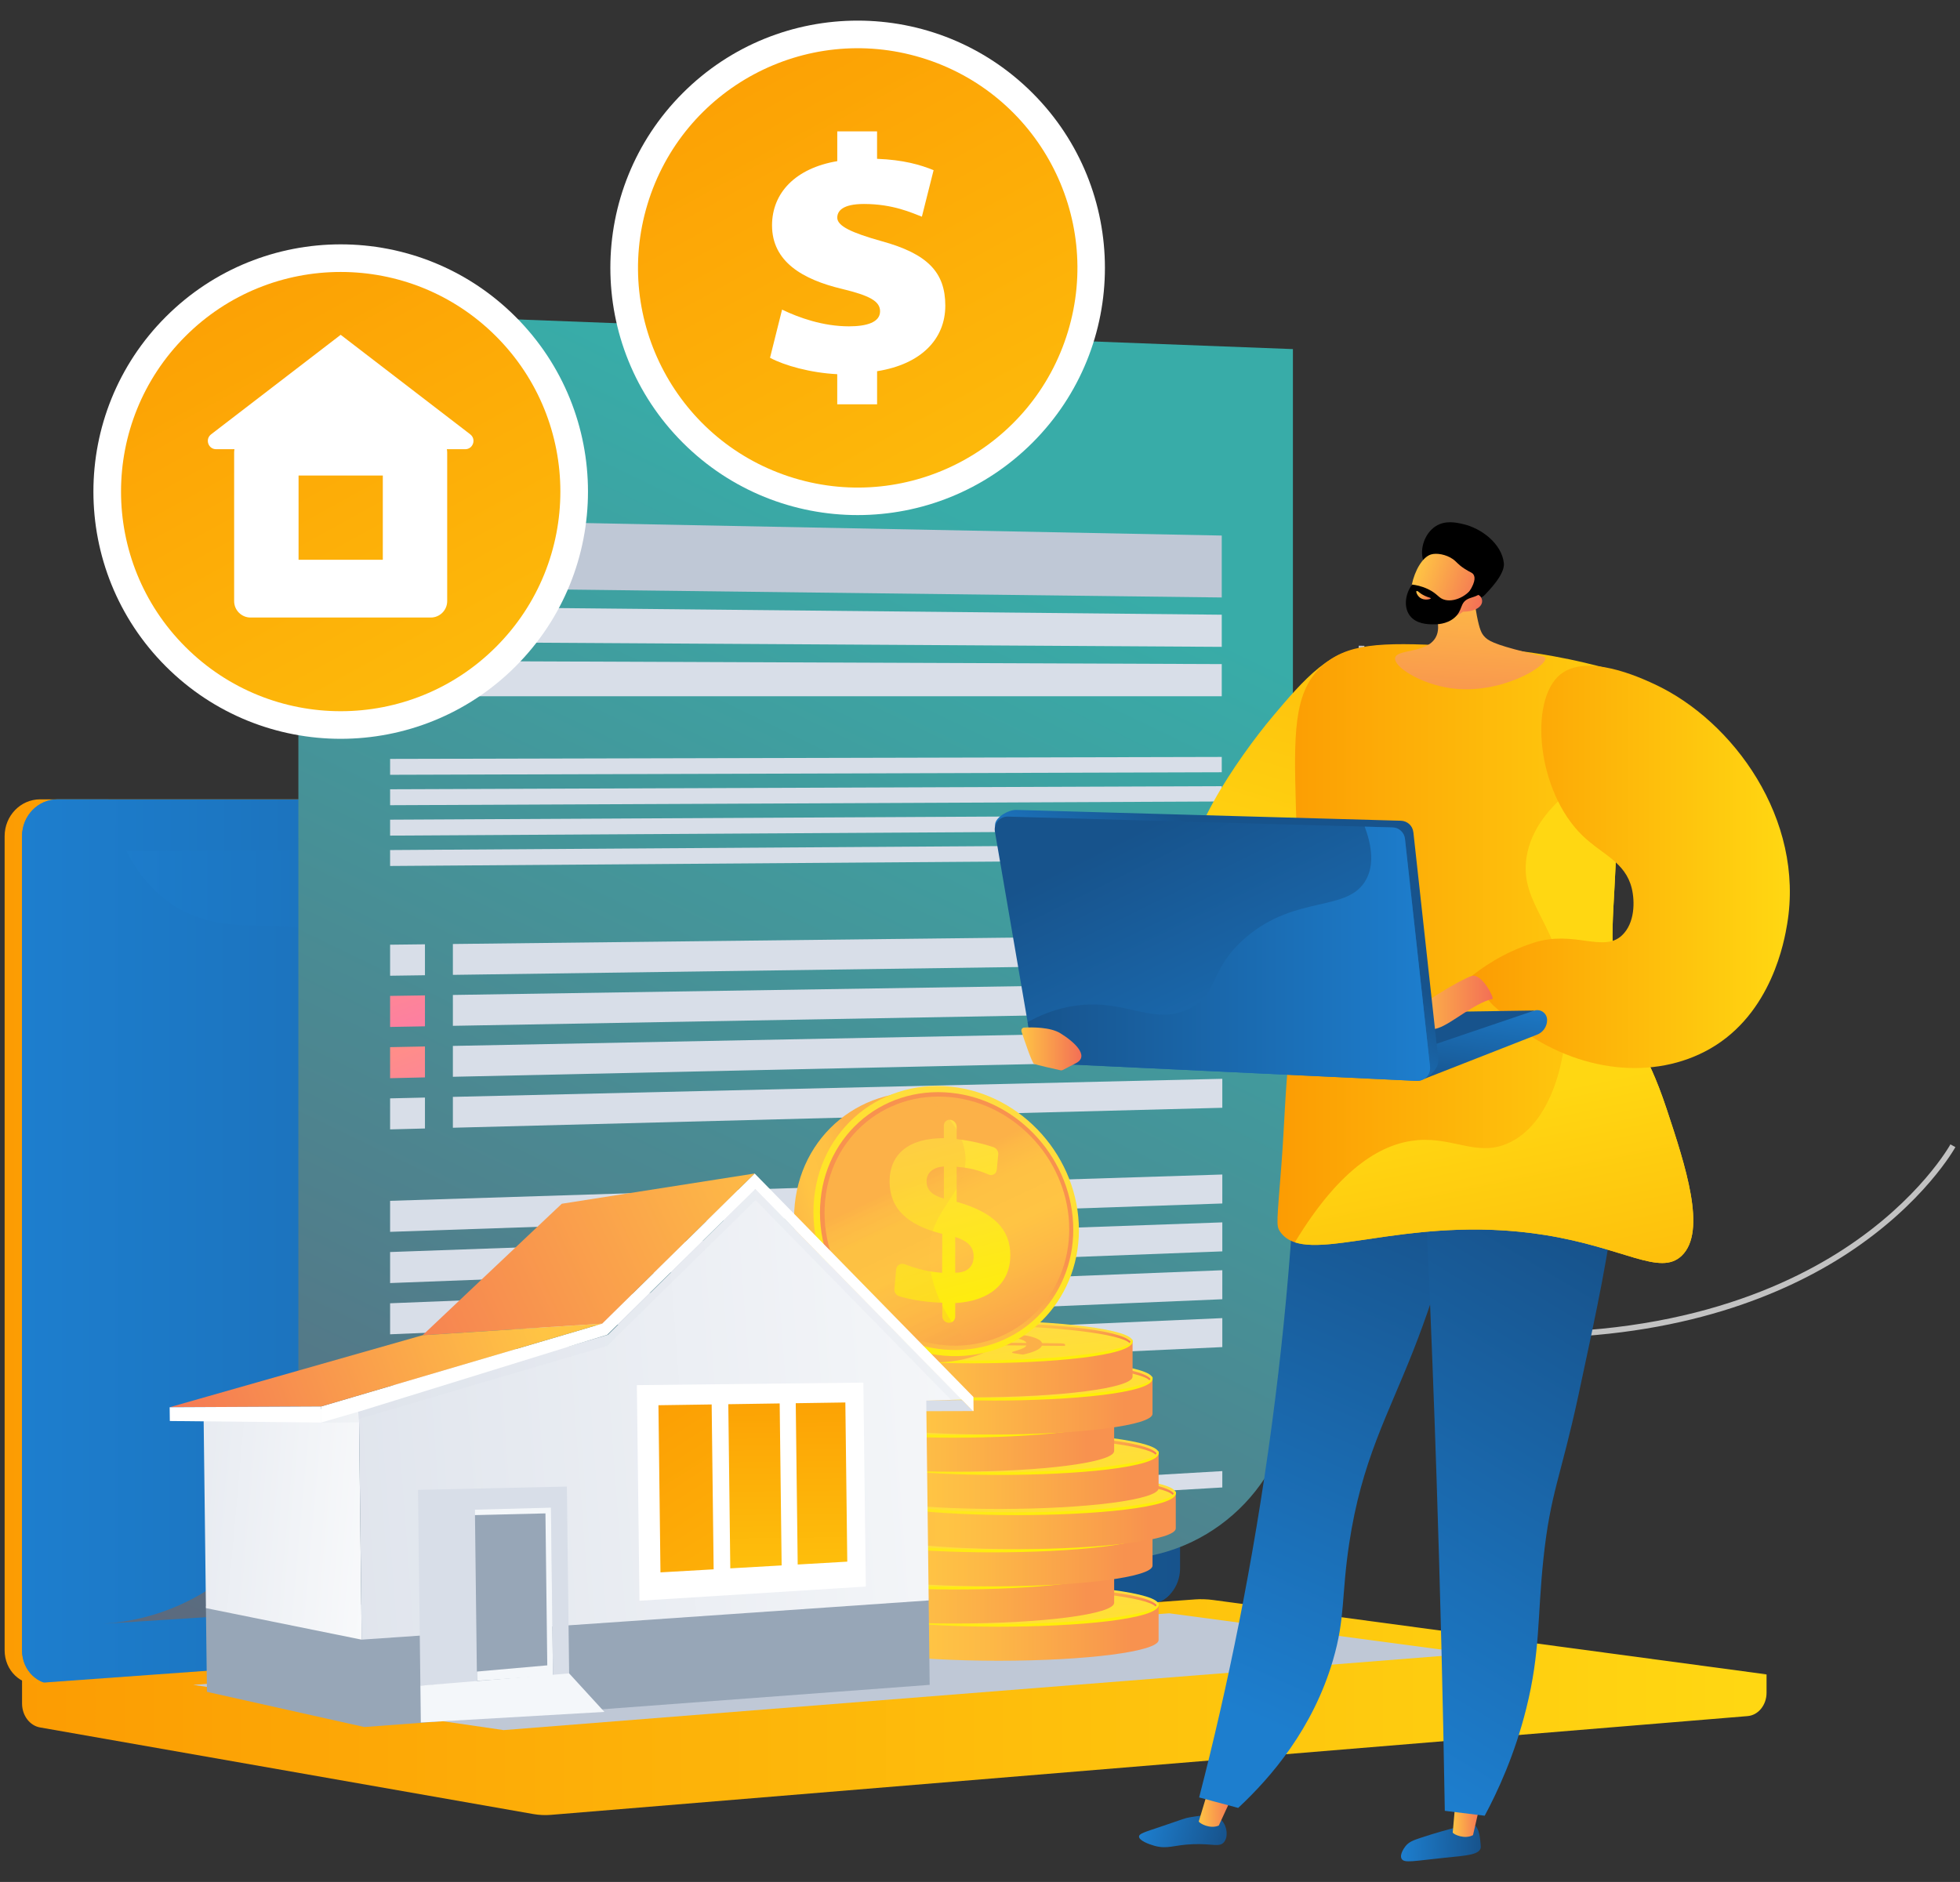 <?xml version="1.0" encoding="UTF-8"?>
<svg xmlns="http://www.w3.org/2000/svg" xmlns:xlink="http://www.w3.org/1999/xlink" viewBox="0 0 631 606">
  <rect x="0" y="0" width="631" height="606" fill="#333333" stroke="none"/>
  <defs>
    <style>
      .cls-1 {
        fill: url(#linear-gradient-61);
      }

      .cls-2 {
        fill: url(#linear-gradient-15);
      }

      .cls-3 {
        fill: url(#linear-gradient-13);
      }

      .cls-4 {
        fill: #bfc8d6;
      }

      .cls-5 {
        fill: url(#linear-gradient-28);
      }

      .cls-6 {
        fill: url(#linear-gradient-65);
      }

      .cls-7 {
        fill: url(#linear-gradient-69);
      }

      .cls-8 {
        fill: url(#linear-gradient-53);
      }

      .cls-9 {
        fill: url(#linear-gradient-42);
      }

      .cls-10 {
        fill: url(#linear-gradient-46);
      }

      .cls-11 {
        fill: url(#linear-gradient-70);
      }

      .cls-12 {
        fill: #fcb048;
      }

      .cls-13 {
        fill: url(#linear-gradient-60);
      }

      .cls-14 {
        fill: url(#linear-gradient-2);
      }

      .cls-15 {
        fill: url(#linear-gradient-64);
      }

      .cls-16 {
        fill: url(#linear-gradient-56);
      }

      .cls-17 {
        fill: url(#linear-gradient-43);
      }

      .cls-18 {
        fill: url(#linear-gradient-25);
      }

      .cls-19 {
        fill: url(#linear-gradient-10);
      }

      .cls-20 {
        fill: url(#linear-gradient-12);
      }

      .cls-21 {
        fill: url(#linear-gradient-40);
      }

      .cls-22 {
        fill: url(#linear-gradient-27);
      }

      .cls-23 {
        fill: url(#linear-gradient-68);
      }

      .cls-24 {
        fill: url(#linear-gradient-37);
      }

      .cls-25 {
        fill: url(#linear-gradient-75);
      }

      .cls-26 {
        fill: url(#linear-gradient-55);
      }

      .cls-27 {
        fill: #fff;
      }

      .cls-28 {
        mix-blend-mode: soft-light;
        opacity: .7;
      }

      .cls-29 {
        fill: url(#linear-gradient-39);
      }

      .cls-30 {
        fill: url(#linear-gradient-52);
      }

      .cls-31 {
        fill: url(#linear-gradient-58);
      }

      .cls-32 {
        fill: url(#linear-gradient-47);
      }

      .cls-33 {
        fill: url(#linear-gradient-26);
      }

      .cls-34 {
        fill: url(#linear-gradient-74);
      }

      .cls-35 {
        fill: url(#linear-gradient-72);
      }

      .cls-36, .cls-37, .cls-38, .cls-39, .cls-40 {
        fill: none;
      }

      .cls-41 {
        fill: url(#linear-gradient-4);
      }

      .cls-42 {
        fill: url(#linear-gradient-35);
      }

      .cls-43 {
        fill: url(#linear-gradient-30);
      }

      .cls-44 {
        fill: url(#linear-gradient-76);
      }

      .cls-37 {
        stroke: #fff;
      }

      .cls-37, .cls-38, .cls-39, .cls-40 {
        stroke-miterlimit: 10;
        stroke-width: .75px;
      }

      .cls-45 {
        fill: url(#linear-gradient-73);
      }

      .cls-46 {
        fill: url(#linear-gradient-71);
      }

      .cls-47 {
        fill: url(#linear-gradient-44);
      }

      .cls-48 {
        fill: url(#linear-gradient-3);
      }

      .cls-38 {
        stroke: #fbfbfb;
      }

      .cls-49 {
        fill: url(#linear-gradient-34);
      }

      .cls-50 {
        fill: url(#linear-gradient-5);
      }

      .cls-51 {
        fill: url(#linear-gradient-38);
      }

      .cls-52 {
        fill: url(#linear-gradient-22);
      }

      .cls-53 {
        fill: url(#linear-gradient-24);
      }

      .cls-54 {
        fill: url(#linear-gradient-54);
      }

      .cls-55 {
        isolation: isolate;
      }

      .cls-56 {
        fill: url(#linear-gradient-33);
      }

      .cls-57 {
        fill: url(#linear-gradient-51);
      }

      .cls-58 {
        fill: url(#linear-gradient-8);
      }

      .cls-59 {
        fill: url(#linear-gradient-66);
      }

      .cls-60 {
        fill: url(#linear-gradient-57);
      }

      .cls-39 {
        stroke: #f7f7f7;
      }

      .cls-61 {
        fill: url(#linear-gradient-14);
      }

      .cls-62 {
        fill: url(#linear-gradient-62);
      }

      .cls-63 {
        opacity: .2;
      }

      .cls-64 {
        fill: url(#linear-gradient-29);
      }

      .cls-65 {
        fill: url(#linear-gradient-20);
      }

      .cls-66 {
        fill: url(#linear-gradient-67);
      }

      .cls-67 {
        fill: url(#linear-gradient-17);
      }

      .cls-68 {
        fill: url(#linear-gradient-50);
      }

      .cls-69 {
        fill: url(#linear-gradient-7);
      }

      .cls-70 {
        fill: #d8dee8;
      }

      .cls-71 {
        fill: url(#linear-gradient-9);
      }

      .cls-72 {
        fill: url(#linear-gradient-59);
      }

      .cls-73 {
        fill: url(#linear-gradient-11);
      }

      .cls-74 {
        fill: url(#linear-gradient-49);
        mix-blend-mode: multiply;
        opacity: .3;
      }

      .cls-75 {
        fill: url(#linear-gradient-19);
      }

      .cls-76 {
        fill: url(#linear-gradient-6);
      }

      .cls-77 {
        fill: url(#linear-gradient-36);
      }

      .cls-78 {
        fill: url(#linear-gradient-21);
      }

      .cls-79 {
        fill: url(#linear-gradient-45);
      }

      .cls-80 {
        opacity: .1;
      }

      .cls-40 {
        stroke: #f2f2f2;
      }

      .cls-81 {
        fill: url(#linear-gradient-48);
      }

      .cls-82 {
        fill: url(#linear-gradient-32);
      }

      .cls-83 {
        fill: url(#linear-gradient-41);
      }

      .cls-84 {
        fill: url(#linear-gradient-16);
      }

      .cls-85 {
        fill: url(#linear-gradient);
      }

      .cls-86 {
        fill: url(#linear-gradient-23);
      }

      .cls-87 {
        fill: url(#linear-gradient-31);
      }

      .cls-88 {
        fill: #97a6b7;
      }

      .cls-89 {
        clip-path: url(#clippath);
      }

      .cls-90 {
        fill: url(#linear-gradient-63);
      }

      .cls-91 {
        fill: url(#linear-gradient-18);
      }

      .cls-92 {
        fill: #f4f7fa;
      }
    </style>
    <clipPath id="clippath">
      <rect class="cls-36" x="-1437.5" y="-389.34" width="1923.25" height="200"/>
    </clipPath>
    <linearGradient id="linear-gradient" x1="7.1" y1="559.42" x2="568.72" y2="559.42" gradientUnits="userSpaceOnUse">
      <stop offset="0" stop-color="#fc9c03"/>
      <stop offset=".99" stop-color="#ffd712"/>
    </linearGradient>
    <linearGradient id="linear-gradient-2" x1="1.49" y1="399.9" x2="374.29" y2="399.9" xlink:href="#linear-gradient"/>
    <linearGradient id="linear-gradient-3" x1="7.1" y1="399.9" x2="379.91" y2="399.9" gradientUnits="userSpaceOnUse">
      <stop offset="0" stop-color="#1d7ece"/>
      <stop offset="1" stop-color="#17538c"/>
    </linearGradient>
    <linearGradient id="linear-gradient-4" x1="22.41" y1="397.45" x2="367.3" y2="397.45" xlink:href="#linear-gradient-3"/>
    <linearGradient id="linear-gradient-5" y1="399.9" x2="376.72" y2="399.9" xlink:href="#linear-gradient-3"/>
    <linearGradient id="linear-gradient-6" y1="543.25" y2="543.25" xlink:href="#linear-gradient"/>
    <linearGradient id="linear-gradient-7" x1="311.42" y1="164.94" x2="101.67" y2="598.7" gradientUnits="userSpaceOnUse">
      <stop offset="0" stop-color="#38aca8"/>
      <stop offset="1" stop-color="#5f637a"/>
    </linearGradient>
    <linearGradient id="linear-gradient-8" x1="122.59" y1="302.27" x2="142.65" y2="356.63" gradientUnits="userSpaceOnUse">
      <stop offset="0" stop-color="#ff9085"/>
      <stop offset="1" stop-color="#fb6fbb"/>
    </linearGradient>
    <linearGradient id="linear-gradient-9" x1="127.99" y1="333.37" x2="147.99" y2="387.56" xlink:href="#linear-gradient-8"/>
    <linearGradient id="linear-gradient-10" x1="58.71" y1="65.88" x2="236.98" y2="389.08" gradientTransform="translate(144.05 -31.19) rotate(45)" xlink:href="#linear-gradient"/>
    <linearGradient id="linear-gradient-11" x1="225.14" y1="-6.16" x2="403.42" y2="317.04" gradientTransform="translate(278.65 -203.01) rotate(73.15)" xlink:href="#linear-gradient"/>
    <linearGradient id="linear-gradient-12" x1="261.24" y1="525.72" x2="379.68" y2="525.72" gradientUnits="userSpaceOnUse">
      <stop offset="0" stop-color="#fcb148"/>
      <stop offset=".05" stop-color="#fdb946"/>
      <stop offset=".14" stop-color="#fec144"/>
      <stop offset=".32" stop-color="#ffc444"/>
      <stop offset=".48" stop-color="#fdb946"/>
      <stop offset=".78" stop-color="#f99c4c"/>
      <stop offset=".87" stop-color="#f8924f"/>
      <stop offset="1" stop-color="#f8924f"/>
    </linearGradient>
    <linearGradient id="linear-gradient-13" x1="321" y1="512.38" x2="327.25" y2="564.65" gradientUnits="userSpaceOnUse">
      <stop offset="0" stop-color="#ffdb44"/>
      <stop offset="1" stop-color="#feef06"/>
    </linearGradient>
    <linearGradient id="linear-gradient-14" x1="320.73" y1="510.05" x2="322.65" y2="526.1" xlink:href="#linear-gradient-13"/>
    <linearGradient id="linear-gradient-15" x1="-3313.27" y1="-685.26" x2="-3311.36" y2="-669.26" gradientTransform="translate(-2990.74 -160.84) rotate(-180)" gradientUnits="userSpaceOnUse">
      <stop offset="0" stop-color="#f36f56"/>
      <stop offset=".31" stop-color="#f99c4c"/>
      <stop offset=".55" stop-color="#fdb946"/>
      <stop offset=".68" stop-color="#ffc444"/>
      <stop offset=".8" stop-color="#fec144"/>
      <stop offset=".87" stop-color="#fdb946"/>
      <stop offset=".92" stop-color="#fbac49"/>
      <stop offset=".96" stop-color="#f8994d"/>
      <stop offset="1" stop-color="#f58152"/>
      <stop offset="1" stop-color="#f57e53"/>
    </linearGradient>
    <linearGradient id="linear-gradient-16" x1="246.93" y1="513.73" x2="365.37" y2="513.73" xlink:href="#linear-gradient-12"/>
    <linearGradient id="linear-gradient-17" x1="306.69" y1="500.39" x2="312.94" y2="552.66" xlink:href="#linear-gradient-13"/>
    <linearGradient id="linear-gradient-18" x1="306.42" y1="498.06" x2="308.34" y2="514.11" xlink:href="#linear-gradient-13"/>
    <linearGradient id="linear-gradient-19" x1="-3298.96" y1="-673.27" x2="-3297.05" y2="-657.27" xlink:href="#linear-gradient-15"/>
    <linearGradient id="linear-gradient-20" x1="259.28" y1="501.77" x2="377.72" y2="501.77" xlink:href="#linear-gradient-12"/>
    <linearGradient id="linear-gradient-21" x1="319.04" y1="488.43" x2="325.28" y2="540.7" xlink:href="#linear-gradient-13"/>
    <linearGradient id="linear-gradient-22" x1="318.77" y1="486.1" x2="320.69" y2="502.15" xlink:href="#linear-gradient-13"/>
    <linearGradient id="linear-gradient-23" x1="-3311.31" y1="-661.31" x2="-3309.4" y2="-645.31" xlink:href="#linear-gradient-15"/>
    <linearGradient id="linear-gradient-24" x1="266.77" y1="489.78" x2="385.21" y2="489.78" xlink:href="#linear-gradient-12"/>
    <linearGradient id="linear-gradient-25" x1="326.53" y1="476.44" x2="332.78" y2="528.71" xlink:href="#linear-gradient-13"/>
    <linearGradient id="linear-gradient-26" x1="326.26" y1="474.11" x2="328.18" y2="490.16" xlink:href="#linear-gradient-13"/>
    <linearGradient id="linear-gradient-27" x1="-3318.8" y1="-649.32" x2="-3316.89" y2="-633.32" xlink:href="#linear-gradient-15"/>
    <linearGradient id="linear-gradient-28" y1="476.84" y2="476.84" xlink:href="#linear-gradient-12"/>
    <linearGradient id="linear-gradient-29" x1="321" y1="463.5" x2="327.25" y2="515.77" xlink:href="#linear-gradient-13"/>
    <linearGradient id="linear-gradient-30" x1="320.73" y1="461.17" x2="322.65" y2="477.22" xlink:href="#linear-gradient-13"/>
    <linearGradient id="linear-gradient-31" x1="-3313.27" y1="-636.38" x2="-3311.36" y2="-620.38" xlink:href="#linear-gradient-15"/>
    <linearGradient id="linear-gradient-32" x1="246.93" y1="464.85" x2="365.37" y2="464.85" xlink:href="#linear-gradient-12"/>
    <linearGradient id="linear-gradient-33" x1="306.69" y1="451.51" x2="312.94" y2="503.78" xlink:href="#linear-gradient-13"/>
    <linearGradient id="linear-gradient-34" x1="306.42" y1="449.17" x2="308.34" y2="465.23" xlink:href="#linear-gradient-13"/>
    <linearGradient id="linear-gradient-35" x1="-3298.96" y1="-624.39" x2="-3297.05" y2="-608.39" xlink:href="#linear-gradient-15"/>
    <linearGradient id="linear-gradient-36" x1="259.28" y1="452.89" x2="377.72" y2="452.89" xlink:href="#linear-gradient-12"/>
    <linearGradient id="linear-gradient-37" x1="319.04" y1="439.55" x2="325.28" y2="491.82" xlink:href="#linear-gradient-13"/>
    <linearGradient id="linear-gradient-38" x1="318.77" y1="437.22" x2="320.69" y2="453.27" xlink:href="#linear-gradient-13"/>
    <linearGradient id="linear-gradient-39" x1="-3311.31" y1="-612.43" x2="-3309.4" y2="-596.43" xlink:href="#linear-gradient-15"/>
    <linearGradient id="linear-gradient-40" x1="252.85" y1="440.9" x2="371.29" y2="440.9" xlink:href="#linear-gradient-12"/>
    <linearGradient id="linear-gradient-41" x1="312.62" y1="427.56" x2="318.86" y2="479.83" xlink:href="#linear-gradient-13"/>
    <linearGradient id="linear-gradient-42" x1="312.35" y1="425.22" x2="314.26" y2="441.28" xlink:href="#linear-gradient-13"/>
    <linearGradient id="linear-gradient-43" x1="-3304.89" y1="-600.44" x2="-3302.97" y2="-584.44" xlink:href="#linear-gradient-15"/>
    <linearGradient id="linear-gradient-44" x1="283.72" y1="399.86" x2="233.88" y2="415.86" xlink:href="#linear-gradient-12"/>
    <linearGradient id="linear-gradient-45" x1="324.04" y1="350.26" x2="279.55" y2="448.41" xlink:href="#linear-gradient-13"/>
    <linearGradient id="linear-gradient-46" x1="315.85" y1="453.9" x2="307.27" y2="407" xlink:href="#linear-gradient-12"/>
    <linearGradient id="linear-gradient-47" x1="297.65" y1="377.99" x2="333.03" y2="453.09" xlink:href="#linear-gradient-12"/>
    <linearGradient id="linear-gradient-48" x1="296.24" y1="361.83" x2="314.03" y2="428.5" xlink:href="#linear-gradient-13"/>
    <linearGradient id="linear-gradient-49" x1="287.24" y1="382.85" x2="322.55" y2="457.8" xlink:href="#linear-gradient-12"/>
    <linearGradient id="linear-gradient-50" x1="478.03" y1="73.73" x2="409.95" y2="300.55" xlink:href="#linear-gradient"/>
    <linearGradient id="linear-gradient-51" x1="-620.05" y1="575.93" x2="-594.47" y2="575.93" gradientTransform="translate(1087.63 35.24) rotate(1.66)" xlink:href="#linear-gradient-3"/>
    <linearGradient id="linear-gradient-52" x1="-927.35" y1="584.95" x2="-918.18" y2="584.95" gradientTransform="translate(1395.05)" gradientUnits="userSpaceOnUse">
      <stop offset="0" stop-color="#ffc444"/>
      <stop offset="1" stop-color="#f36f56"/>
    </linearGradient>
    <linearGradient id="linear-gradient-53" x1="-44.36" y1="379.33" x2="-17.18" y2="379.33" gradientTransform="translate(511.48 231.99) rotate(15.37)" xlink:href="#linear-gradient-3"/>
    <linearGradient id="linear-gradient-54" x1="-1009.12" y1="581.92" x2="-997.79" y2="581.92" xlink:href="#linear-gradient-52"/>
    <linearGradient id="linear-gradient-55" x1="-1680.85" y1="541.74" x2="-1753.34" y2="378.33" gradientTransform="translate(-1303.77) rotate(-180) scale(1 -1)" xlink:href="#linear-gradient-3"/>
    <linearGradient id="linear-gradient-56" x1="-2120.2" y1="486.79" x2="-2192.69" y2="323.38" gradientTransform="translate(-1631.98 -193.38) rotate(-172.96) scale(1 -1)" xlink:href="#linear-gradient-3"/>
    <linearGradient id="linear-gradient-57" x1="411.26" y1="307.06" x2="545.13" y2="307.06" xlink:href="#linear-gradient"/>
    <linearGradient id="linear-gradient-58" x1="-1811.48" y1="508.15" x2="-1779.06" y2="354.16" gradientTransform="translate(-1303.77) rotate(-180) scale(1 -1)" xlink:href="#linear-gradient"/>
    <linearGradient id="linear-gradient-59" x1="472.76" y1="279.15" x2="576.22" y2="279.15" xlink:href="#linear-gradient"/>
    <linearGradient id="linear-gradient-60" x1="-1723.71" y1="374.34" x2="-1737.53" y2="335.17" gradientTransform="translate(-1303.77) rotate(-180) scale(1 -1)" xlink:href="#linear-gradient-3"/>
    <linearGradient id="linear-gradient-61" x1="-1784.09" y1="317.6" x2="-1779.02" y2="352.61" gradientTransform="translate(-1303.77) rotate(-180) scale(1 -1)" xlink:href="#linear-gradient-3"/>
    <linearGradient id="linear-gradient-62" x1="-943.13" y1="323.09" x2="-914.49" y2="323.09" xlink:href="#linear-gradient-52"/>
    <linearGradient id="linear-gradient-63" x1="-1683.67" y1="320.66" x2="-1710.62" y2="282.39" gradientTransform="translate(-1303.77) rotate(-180) scale(1 -1)" xlink:href="#linear-gradient-3"/>
    <linearGradient id="linear-gradient-64" x1="-1735.36" y1="384" x2="-1676.38" y2="264.2" gradientTransform="translate(-1303.77) rotate(-180) scale(1 -1)" xlink:href="#linear-gradient-3"/>
    <linearGradient id="linear-gradient-65" x1="-1764.17" y1="307.11" x2="-1634.61" y2="307.11" gradientTransform="translate(-1303.77) rotate(-180) scale(1 -1)" xlink:href="#linear-gradient-3"/>
    <linearGradient id="linear-gradient-66" x1="-1066.23" y1="337.74" x2="-1046.9" y2="337.74" xlink:href="#linear-gradient-52"/>
    <linearGradient id="linear-gradient-67" x1="-919.92" y1="181.54" x2="-924.58" y2="260.9" xlink:href="#linear-gradient-52"/>
    <linearGradient id="linear-gradient-68" x1="1318.66" y1="909.49" x2="1342.09" y2="909.49" gradientTransform="translate(-492.28 -1105.18) rotate(19.15)" xlink:href="#linear-gradient-52"/>
    <linearGradient id="linear-gradient-69" x1="1320.91" y1="913.52" x2="1326.06" y2="913.52" gradientTransform="translate(-492.28 -1105.18) rotate(19.15)" xlink:href="#linear-gradient-52"/>
    <linearGradient id="linear-gradient-70" x1="-17.15" y1="499.33" x2="120.21" y2="513.32" gradientTransform="translate(18.28 -18.41) rotate(-.69)" gradientUnits="userSpaceOnUse">
      <stop offset="0" stop-color="#d8dee8"/>
      <stop offset="1" stop-color="#fff"/>
    </linearGradient>
    <linearGradient id="linear-gradient-71" x1="7.48" y1="485.55" x2="383.01" y2="462.08" xlink:href="#linear-gradient-70"/>
    <linearGradient id="linear-gradient-72" x1="240.41" y1="393.07" x2="71.3" y2="468.87" gradientTransform="translate(18.28 -18.41) rotate(-.69)" xlink:href="#linear-gradient-52"/>
    <linearGradient id="linear-gradient-73" x1="148.49" y1="442.09" x2="21.76" y2="487.58" gradientTransform="translate(18.28 -18.41) rotate(-.69)" xlink:href="#linear-gradient-52"/>
    <linearGradient id="linear-gradient-74" x1="240.19" y1="460.76" x2="240.19" y2="573.14" gradientTransform="translate(18.28 -18.41) rotate(-.69)" xlink:href="#linear-gradient"/>
    <linearGradient id="linear-gradient-75" x1="175.47" y1="465.87" x2="288.99" y2="650.14" gradientTransform="translate(18.28 -18.41) rotate(-.69)" xlink:href="#linear-gradient"/>
    <linearGradient id="linear-gradient-76" x1="218.76" y1="460.76" x2="218.76" y2="573.14" gradientTransform="translate(18.28 -18.41) rotate(-.69)" xlink:href="#linear-gradient"/>
  </defs>
  <g class="cls-55">
    <g id="Layer_1" data-name="Layer 1">
      <g class="cls-89">
        <g class="cls-80">
          <path class="cls-37" d="M24.45,169.1c-121.52,67.2-461.12,107.09-496.94,86.77-81.59-46.28,318.65-234.05,199.67-391.54-103.75-137.33-367.54-241.97-530.02-214.38-145.06,24.64-148.22,144.31-224.57,127.07-129.14-29.16-126.15-372.9-379.85-499.14-89.73-44.65-182.53-47.64-241.38-44.63"/>
          <path class="cls-38" d="M17.59,176.59c-119.22,65.35-454.47,103.17-492.19,81.6-81.33-46.51,310.8-231.9,192.09-387.75-103.67-135.98-365.02-240.21-526.77-213.69-143.53,23.53-147.43,141.15-223.38,123.8-128.94-29.57-128.05-368.59-379.72-493.65-89.04-44.24-181.11-47.51-239.8-44.88"/>
          <path class="cls-39" d="M10.72,184.07c-116.92,63.49-447.83,99.25-487.44,76.43-81.08-46.71,302.95-229.75,184.51-383.95-103.59-134.63-362.5-238.45-523.53-213.01-142.01,22.43-146.64,138-222.2,120.52-128.74-29.99-129.94-364.27-379.59-488.16-88.34-43.84-179.69-47.39-238.22-45.12"/>
          <path class="cls-40" d="M3.85,191.56c-114.62,61.64-441.19,95.33-482.69,71.26-80.84-46.89,295.1-227.61,176.93-380.16-103.51-133.28-359.97-236.68-520.29-212.32-140.48,21.34-145.85,134.84-221.02,117.25-128.54-30.4-131.83-359.95-379.46-482.67-87.65-43.43-178.27-47.26-236.63-45.37"/>
        </g>
      </g>
      <g>
        <g>
          <g class="cls-28">
            <path class="cls-27" d="M352.62,394.37l-1.27-.86c16.71-24.62,16.79-51.75.23-80.65-12.39-21.61-29.93-36.11-30.11-36.26l.97-1.19c.18.15,17.94,14.83,30.47,36.68,11.6,20.25,20.97,50.96-.29,82.28Z"/>
          </g>
          <g class="cls-28">
            <path class="cls-27" d="M491.74,430.84c-7.89,0-16.18-.35-24.92-1.12l-.49-.04-.23-.43c-.31-.57-31.43-58.37-30.06-139.5l1.38-81.83,1.83.03-1.38,81.83c-1.3,76.98,26.78,132.75,29.61,138.16,63.16,5.46,103.38-10.95,126.02-25.69,24.59-16.01,34.32-33.58,34.41-33.75l1.61.87c-.1.18-9.99,18.08-34.92,34.35-19.82,12.93-52.95,27.13-102.85,27.13Z"/>
          </g>
        </g>
        <g>
          <path class="cls-85" d="M568.72,539.17l-561.62-4.79v14.16c0,3.84,2.45,7.11,5.77,7.7l158.81,27.89c1.88.33,3.8.42,5.7.26l385.24-31.8c3.44-.28,6.1-3.56,6.1-7.51v-5.91Z"/>
          <g>
            <path class="cls-14" d="M364.91,516.47l-352,25.91c-6.3.46-11.42-4.46-11.42-11.01v-262.13c0-6.54,5.12-11.85,11.42-11.85h352c5.19,0,9.39,4.79,9.39,10.71v236.96c0,5.91-4.2,11.02-9.39,11.4Z"/>
            <path class="cls-48" d="M370.52,516.47l-352,25.91c-6.3.46-11.42-4.46-11.42-11.01v-262.13c0-6.54,5.12-11.85,11.42-11.85h352c5.19,0,9.39,4.79,9.39,10.71v236.96c0,5.91-4.2,11.02-9.39,11.4Z"/>
            <path class="cls-41" d="M359.56,499.76l-327.85,22.51c-5.13.35-9.29-3.69-9.29-9.03v-229.49c0-5.34,4.17-9.69,9.29-9.71l327.85-1.41c4.28-.02,7.74,3.91,7.74,8.78v209.03c0,4.86-3.46,9.05-7.74,9.34Z"/>
            <path class="cls-27" d="M206.95,264.57c0,2.44-1.81,4.42-4.05,4.42-2.24,0-4.06-1.97-4.06-4.41s1.82-4.42,4.06-4.42c2.24,0,4.05,1.97,4.05,4.41Z"/>
            <path class="cls-50" d="M18.52,542.38l350.22-25.78,1.78-.13c2.38-.18,4.55-1.35,6.2-3.14-25.2-1.38-40.86-10.32-50.95-19.56-20.28-18.56-16.76-36.86-38.63-49.06-27.28-15.22-48.72,4.07-69.42-14.96-12.55-11.54-6.39-20.14-21.83-37.38-17.1-19.09-28.23-12.68-45.42-29.86-21.73-21.73-10.86-38.63-29.58-54.23-22.71-18.93-47.2-1.41-68.81-19.56-9.32-7.83-14.44-19.21-17.11-31.31h-16.45c-6.3,0-11.42,5.3-11.42,11.85v262.13c0,6.54,5.12,11.47,11.42,11.01Z"/>
          </g>
          <path class="cls-76" d="M384.55,515.03L7.1,542.3l164.58,28.91c1.88.33,3.8.42,5.7.26l391.35-32.31-178.16-23.95c-1.99-.27-4-.33-6-.19Z"/>
          <polygon class="cls-4" points="62.18 542.54 376.42 519.49 473.67 532.46 162.14 557.1 62.18 542.54"/>
        </g>
        <g>
          <path class="cls-69" d="M416.24,446.02c0,29-23.66,54.01-53.25,55.89l-329.62,20.93h0c34.85-2.21,62.69-29.47,62.69-60.92V100.16l320.18,12.25v333.61Z"/>
          <g>
            <polygon class="cls-70" points="393.51 310.47 145.8 313.91 145.8 303.97 393.51 301.14 393.51 310.47"/>
            <polygon class="cls-70" points="125.59 314.19 136.81 314.03 136.81 304.07 125.59 304.2 125.59 314.19"/>
          </g>
          <g>
            <polygon class="cls-70" points="393.51 325.89 145.8 330.32 145.8 320.38 393.51 316.55 393.51 325.89"/>
            <polygon class="cls-58" points="125.59 330.68 136.81 330.48 136.81 320.52 125.59 320.69 125.59 330.68"/>
          </g>
          <g>
            <polygon class="cls-70" points="393.51 341.3 145.8 346.73 145.8 336.79 393.51 331.96 393.51 341.3"/>
            <polygon class="cls-71" points="125.59 347.18 136.81 346.93 136.81 336.97 125.59 337.19 125.59 347.18"/>
          </g>
          <g>
            <polygon class="cls-70" points="393.51 356.71 145.8 363.14 145.8 353.2 393.51 347.38 393.51 356.71"/>
            <polygon class="cls-70" points="125.59 363.67 136.81 363.38 136.81 353.42 125.59 353.68 125.59 363.67"/>
          </g>
          <polygon class="cls-70" points="393.51 387.53 125.59 396.66 125.59 386.67 393.51 378.2 393.51 387.53"/>
          <polygon class="cls-70" points="393.51 402.95 125.59 413.15 125.59 403.16 393.51 393.61 393.51 402.95"/>
          <polygon class="cls-70" points="393.51 418.36 125.59 429.65 125.59 419.66 393.51 409.02 393.51 418.36"/>
          <polygon class="cls-70" points="393.51 433.77 125.59 446.14 125.59 436.15 393.51 424.44 393.51 433.77"/>
          <g>
            <polygon class="cls-70" points="125.59 212.79 393.33 213.84 393.33 224.19 125.59 224.19 125.59 212.79"/>
            <polygon class="cls-70" points="125.59 195.27 393.33 197.94 393.33 208.29 125.59 206.67 125.59 195.27"/>
            <polygon class="cls-4" points="125.59 167.2 393.33 172.45 393.33 192.39 125.59 189.16 125.59 167.2"/>
          </g>
          <g>
            <polygon class="cls-70" points="125.59 244.37 393.33 243.74 393.33 248.67 125.59 249.49 125.59 244.37"/>
            <polygon class="cls-70" points="125.59 254.15 393.33 253.15 393.33 258.08 125.59 259.28 125.59 254.15"/>
            <polygon class="cls-70" points="125.59 263.94 393.33 262.56 393.33 267.49 125.59 269.07 125.59 263.94"/>
            <polygon class="cls-70" points="125.59 273.72 393.33 271.97 393.33 276.9 125.59 278.85 125.59 273.72"/>
            <polygon class="cls-70" points="299.18 479.2 393.51 473.7 393.51 478.97 299.18 484.47 299.18 479.2"/>
          </g>
          <polygon class="cls-70" points="253.49 487.82 159.16 493.51 159.16 488.24 253.49 482.54 253.49 487.82"/>
        </g>
        <g>
          <g>
            <circle class="cls-27" cx="109.68" cy="158.29" r="79.61" transform="translate(-79.8 123.92) rotate(-45)"/>
            <circle class="cls-19" cx="109.68" cy="158.29" r="70.72" transform="translate(-79.8 123.92) rotate(-45)"/>
          </g>
          <path class="cls-27" d="M151.4,139.86l-41.72-32.05-41.72,32.05c-2.02,1.56-.93,4.79,1.63,4.79h5.9c-.07.34-.11.7-.11,1.06v47.85c0,2.92,2.37,5.29,5.29,5.29h58.01c2.92,0,5.29-2.37,5.29-5.29v-47.85c0-.36-.04-.72-.11-1.06h5.9c2.55,0,3.65-3.24,1.63-4.79ZM123.24,180.24h-27.12v-27.12h27.12v27.12Z"/>
        </g>
        <g>
          <g>
            <circle class="cls-27" cx="276.11" cy="86.25" r="79.61" transform="translate(19.88 220.5) rotate(-45)"/>
            <circle class="cls-73" cx="276.11" cy="86.25" r="70.72" transform="translate(113.55 325.52) rotate(-73.15)"/>
          </g>
          <path class="cls-27" d="M269.54,130.18v-9.69c-8.61-.43-17.01-2.8-21.64-5.28l3.88-15.51c5.38,2.58,13.13,5.38,21.53,5.38,5.71,0,10.02-1.29,10.02-4.85,0-3.23-3.34-5.06-12.28-7.21-12.6-3.02-22.5-8.72-22.5-20.46,0-10.44,7.54-18.41,21-20.67v-9.58h12.81v8.83c8.5.32,14,1.94,18.2,3.66l-3.77,14.97c-3.12-1.18-9.26-4.09-18.63-4.09-6.89,0-8.61,2.26-8.61,4.42,0,2.69,4.63,4.85,14.21,7.54,14.97,4.09,20.57,10.12,20.57,20.78s-7.65,18.84-21.96,21.11v10.66h-12.81Z"/>
        </g>
        <g>
          <g>
            <path class="cls-20" d="M270.04,516.67v11.42c0,3.69,23.05,6.68,51.48,6.68s51.48-2.99,51.48-6.68v-11.42h-102.95Z"/>
            <path class="cls-3" d="M372.99,516.67c0,3.69-23.05,6.68-51.48,6.68s-51.48-2.99-51.48-6.68,23.05-6.68,51.48-6.68,51.48,2.99,51.48,6.68Z"/>
            <path class="cls-61" d="M321.52,523.81c-25.18,0-51.5-2.4-51.5-7.04,0-.25.09-.7.35-.7s.15.35.15.6c0,2.94,20.95,6.22,51.01,6.22s51.01-3.28,51.01-6.22c0-.25.04-.49.3-.49s.19.34.19.59c0,4.64-26.33,7.04-51.51,7.04Z"/>
            <path class="cls-12" d="M316.65,517.04c.51-.35,1.04-.69,1.62-1.03.57-.34,1.31-.65,2.21-.92.9-.27,2.04-.5,3.39-.67,1.36-.17,3.06-.26,5.08-.27,1.99,0,3.86.05,5.6.19,1.74.14,3.28.34,4.61.61,1.32.27,2.4.61,3.23,1,.83.4,1.32.86,1.48,1.37l5.8.06c.42,0,.79.04,1.11.1.32.07.48.15.48.25v.48s-7.45-.07-7.45-.07c-.26.58-.93,1.12-2,1.6-1.07.49-2.43.91-4.09,1.26l-2.71-.38c-.24-.04-.44-.08-.6-.14-.16-.06-.23-.12-.23-.19,0-.09.21-.2.63-.31.42-.12.89-.26,1.42-.44.53-.17,1.04-.38,1.56-.61.51-.24.84-.52,1.02-.85l-17.59-.17c-.46.34-.98.67-1.55,1-.58.33-1.33.62-2.28.89-.95.26-2.13.48-3.54.64-1.42.16-3.19.25-5.34.26-1.61,0-3.18-.05-4.72-.18-1.54-.13-2.9-.32-4.09-.58-1.19-.26-2.17-.58-2.94-.96-.76-.38-1.19-.82-1.28-1.32l-4.77-.05c-.42,0-.79-.04-1.13-.1-.33-.06-.5-.15-.5-.25v-.48s6.52.06,6.52.06c.29-.5.88-.94,1.78-1.31.9-.37,2.01-.71,3.31-1l2.18.3c.66.09.99.2.99.33,0,.07-.13.15-.41.25-.28.1-.6.22-.98.36-.37.14-.74.3-1.09.49-.35.19-.62.4-.79.64l16.03.16ZM300.56,517.69c.13.31.42.58.87.81.44.23.99.41,1.66.56.66.15,1.41.25,2.23.32.83.07,1.7.1,2.6.1,1.06,0,1.98-.05,2.77-.14.78-.09,1.47-.2,2.07-.35.59-.15,1.11-.32,1.56-.51.44-.2.83-.41,1.19-.63l-14.94-.15ZM338.84,517.27c-.13-.32-.45-.6-.95-.83-.5-.24-1.13-.44-1.91-.6-.77-.16-1.67-.28-2.7-.36-1.02-.08-2.16-.12-3.4-.11-1.1,0-2.05.05-2.85.15-.79.09-1.48.22-2.07.38-.58.16-1.08.34-1.49.55-.41.21-.79.43-1.14.67l16.49.16Z"/>
            <path class="cls-2" d="M321.52,510.72c-22.95,0-46.85,2.02-50.67,5.93.15.14.29.28.42.44,3.22-2.71,22.95-5.45,50.25-5.45s48.05,2.88,50.48,5.66c.12-.15.25-.3.38-.44-3.16-4.05-27.5-6.14-50.86-6.14Z"/>
          </g>
          <g>
            <path class="cls-84" d="M255.73,504.68v11.42c0,3.69,23.05,6.68,51.48,6.68s51.48-2.99,51.48-6.68v-11.42h-102.95Z"/>
            <path class="cls-67" d="M358.68,504.68c0,3.69-23.05,6.68-51.48,6.68s-51.48-2.99-51.48-6.68,23.05-6.68,51.48-6.68,51.48,2.99,51.48,6.68Z"/>
            <path class="cls-91" d="M307.21,511.82c-25.18,0-51.5-2.4-51.5-7.04,0-.25.09-.7.35-.7s.15.35.15.6c0,2.94,20.95,6.22,51.01,6.22s51.01-3.28,51.01-6.22c0-.25.04-.49.3-.49s.19.34.19.59c0,4.64-26.33,7.04-51.51,7.04Z"/>
            <path class="cls-12" d="M302.34,505.05c.51-.35,1.04-.69,1.62-1.03.57-.34,1.31-.65,2.21-.92.9-.27,2.04-.5,3.39-.67,1.36-.17,3.06-.26,5.08-.27,1.99,0,3.86.05,5.6.19,1.74.14,3.28.34,4.61.61,1.32.27,2.4.61,3.23,1,.83.4,1.32.86,1.48,1.37l5.8.06c.42,0,.79.04,1.11.1.32.07.48.15.48.25v.48s-7.45-.07-7.45-.07c-.26.58-.93,1.12-2,1.6-1.07.49-2.43.91-4.09,1.26l-2.71-.38c-.24-.04-.44-.08-.6-.14-.16-.06-.23-.12-.23-.19,0-.09.21-.2.63-.31.42-.12.89-.26,1.42-.44.53-.17,1.04-.38,1.56-.61.51-.24.84-.52,1.02-.85l-17.59-.17c-.46.34-.98.67-1.55,1-.58.33-1.33.62-2.28.89-.95.26-2.13.48-3.54.64-1.42.16-3.19.25-5.34.26-1.61,0-3.18-.05-4.72-.18-1.54-.13-2.9-.32-4.09-.58-1.19-.26-2.17-.58-2.94-.96-.76-.38-1.19-.82-1.28-1.32l-4.77-.05c-.42,0-.79-.04-1.13-.1-.33-.06-.5-.15-.5-.25v-.48s6.52.06,6.52.06c.29-.5.88-.94,1.78-1.31.9-.37,2.01-.71,3.31-1l2.18.3c.66.09.99.2.99.33,0,.07-.13.15-.41.25-.28.1-.6.22-.98.36-.37.14-.74.3-1.09.49-.35.19-.62.4-.79.64l16.03.16ZM286.25,505.7c.13.31.42.58.87.81.44.23.99.41,1.66.56s1.41.25,2.23.32c.83.07,1.7.1,2.6.1,1.06,0,1.98-.05,2.77-.14.78-.09,1.47-.2,2.07-.35.59-.15,1.11-.32,1.56-.51.44-.2.83-.41,1.19-.63l-14.94-.15ZM324.53,505.28c-.13-.32-.45-.6-.95-.83-.5-.24-1.13-.44-1.91-.6-.77-.16-1.67-.28-2.7-.36-1.02-.08-2.16-.12-3.4-.11-1.1,0-2.05.05-2.85.15-.79.09-1.48.22-2.07.38-.58.16-1.08.34-1.49.55-.41.21-.79.43-1.14.67l16.49.16Z"/>
            <path class="cls-75" d="M307.21,498.72c-22.95,0-46.85,2.02-50.67,5.93.15.14.29.29.42.44,3.22-2.71,22.96-5.45,50.25-5.45s48.05,2.88,50.48,5.66c.12-.15.25-.3.38-.44-3.16-4.05-27.5-6.14-50.86-6.14Z"/>
          </g>
          <g>
            <path class="cls-65" d="M268.08,492.72v11.42c0,3.69,23.05,6.68,51.48,6.68s51.48-2.99,51.48-6.68v-11.42h-102.95Z"/>
            <path class="cls-78" d="M371.03,492.72c0,3.69-23.05,6.68-51.48,6.68s-51.48-2.99-51.48-6.68,23.05-6.68,51.48-6.68,51.48,2.99,51.48,6.68Z"/>
            <path class="cls-52" d="M319.55,499.86c-25.18,0-51.5-2.4-51.5-7.04,0-.25.09-.7.35-.7s.15.35.15.6c0,2.94,20.95,6.22,51.01,6.22s51.01-3.28,51.01-6.22c0-.25.04-.49.3-.49s.19.34.19.59c0,4.64-26.33,7.04-51.51,7.04Z"/>
            <path class="cls-12" d="M314.69,493.09c.51-.35,1.04-.69,1.62-1.03.57-.34,1.31-.65,2.21-.92.9-.27,2.04-.5,3.39-.67,1.36-.17,3.06-.26,5.08-.27,1.99,0,3.86.05,5.6.19,1.74.14,3.28.34,4.61.61,1.32.27,2.4.61,3.23,1,.83.4,1.32.86,1.48,1.37l5.8.06c.42,0,.79.04,1.11.1.32.07.48.15.48.25v.48s-7.45-.07-7.45-.07c-.26.58-.93,1.12-2,1.6-1.07.49-2.43.91-4.09,1.26l-2.71-.38c-.24-.04-.44-.08-.6-.14-.16-.06-.23-.12-.23-.19,0-.09.21-.2.63-.31.42-.12.89-.26,1.42-.44.53-.17,1.04-.38,1.56-.61.51-.24.84-.52,1.02-.85l-17.59-.17c-.46.34-.98.67-1.55,1-.58.33-1.33.62-2.28.89-.95.26-2.13.48-3.54.64-1.42.16-3.19.25-5.34.26-1.61,0-3.18-.05-4.72-.18-1.54-.13-2.9-.32-4.09-.58-1.19-.26-2.17-.58-2.94-.96-.76-.38-1.19-.82-1.28-1.32l-4.77-.05c-.42,0-.79-.04-1.13-.1-.33-.06-.5-.15-.5-.25v-.48s6.52.06,6.52.06c.29-.5.88-.94,1.78-1.31.9-.37,2.01-.71,3.31-1l2.19.3c.66.09.99.2.99.33,0,.07-.13.15-.41.25-.28.1-.6.22-.98.36-.37.14-.74.3-1.09.49-.35.19-.62.4-.79.64l16.03.16ZM298.59,493.74c.13.31.42.58.87.81.44.23.99.41,1.66.56s1.41.25,2.23.32c.83.07,1.7.1,2.6.1,1.06,0,1.98-.05,2.77-.14.78-.09,1.47-.2,2.07-.35.59-.15,1.11-.32,1.56-.51.44-.2.83-.41,1.19-.63l-14.94-.15ZM336.88,493.32c-.13-.32-.45-.6-.95-.83-.5-.24-1.13-.44-1.91-.6-.77-.16-1.67-.28-2.7-.36-1.02-.08-2.16-.12-3.4-.11-1.1,0-2.05.05-2.85.15-.79.09-1.48.22-2.07.38-.58.16-1.08.34-1.49.55-.41.21-.79.43-1.14.67l16.49.16Z"/>
            <path class="cls-86" d="M319.56,486.76c-22.95,0-46.85,2.02-50.67,5.93.15.14.29.29.42.44,3.22-2.71,22.96-5.45,50.25-5.45s48.05,2.88,50.48,5.66c.12-.15.25-.3.38-.44-3.16-4.05-27.5-6.14-50.86-6.14Z"/>
          </g>
          <g>
            <path class="cls-53" d="M275.57,480.73v11.42c0,3.69,23.05,6.68,51.48,6.68s51.48-2.99,51.48-6.68v-11.42h-102.95Z"/>
            <ellipse class="cls-18" cx="327.05" cy="480.73" rx="51.48" ry="6.68"/>
            <path class="cls-33" d="M327.05,487.87c-25.18,0-51.5-2.4-51.5-7.04,0-.25.09-.7.35-.7s.15.35.15.61c0,2.94,20.95,6.22,51.01,6.22s51.01-3.28,51.01-6.22c0-.25.04-.49.3-.49s.19.34.19.59c0,4.64-26.33,7.04-51.51,7.04Z"/>
            <path class="cls-12" d="M322.18,481.1c.51-.35,1.04-.69,1.62-1.03.57-.34,1.31-.65,2.21-.92.9-.27,2.04-.5,3.39-.67,1.36-.17,3.06-.26,5.08-.27,1.99,0,3.86.05,5.6.19,1.74.14,3.28.34,4.61.61,1.32.27,2.4.61,3.23,1,.83.4,1.32.86,1.48,1.37l5.8.06c.42,0,.79.04,1.11.1.32.07.48.15.48.25v.48s-7.45-.07-7.45-.07c-.26.58-.93,1.12-2,1.6-1.07.49-2.43.91-4.09,1.26l-2.71-.38c-.24-.04-.44-.08-.6-.14-.16-.06-.23-.12-.23-.19,0-.09.21-.2.63-.31.42-.12.89-.26,1.42-.44.53-.17,1.04-.38,1.56-.61.51-.24.84-.52,1.02-.85l-17.59-.17c-.46.34-.98.67-1.55,1-.58.33-1.33.62-2.28.89-.95.26-2.13.48-3.54.64-1.42.16-3.19.25-5.34.26-1.61,0-3.18-.05-4.72-.18-1.54-.13-2.9-.32-4.09-.58-1.19-.26-2.17-.58-2.94-.96-.76-.38-1.19-.82-1.28-1.32l-4.77-.05c-.42,0-.79-.04-1.13-.1-.33-.06-.5-.15-.5-.25v-.48s6.52.06,6.52.06c.29-.5.88-.94,1.78-1.31.9-.37,2.01-.71,3.31-1l2.18.3c.66.09.99.2.99.33,0,.07-.13.15-.41.25-.28.1-.6.22-.98.36-.37.14-.74.3-1.09.49-.35.19-.62.4-.79.64l16.03.16ZM306.09,481.75c.13.31.42.58.87.81.44.23.99.41,1.66.56.66.15,1.41.25,2.23.32.83.07,1.7.1,2.6.1,1.06,0,1.98-.05,2.77-.14.78-.09,1.47-.2,2.07-.35.59-.15,1.11-.32,1.56-.51.44-.2.83-.41,1.19-.63l-14.94-.15ZM344.37,481.33c-.13-.32-.45-.6-.95-.83-.5-.24-1.13-.44-1.91-.6-.77-.16-1.67-.28-2.7-.36-1.02-.08-2.16-.12-3.4-.11-1.1,0-2.05.05-2.85.15-.79.09-1.48.22-2.07.38-.58.16-1.08.34-1.49.55-.41.21-.79.43-1.14.67l16.49.16Z"/>
            <path class="cls-22" d="M327.05,474.77c-22.95,0-46.85,2.02-50.67,5.93.15.14.29.28.42.44,3.22-2.71,22.95-5.45,50.25-5.45s48.05,2.88,50.48,5.66c.12-.15.25-.3.38-.44-3.16-4.05-27.5-6.14-50.86-6.14Z"/>
          </g>
          <g>
            <path class="cls-5" d="M270.04,467.79v11.42c0,3.69,23.05,6.68,51.48,6.68s51.48-2.99,51.48-6.68v-11.42h-102.95Z"/>
            <path class="cls-64" d="M372.99,467.79c0,3.69-23.05,6.68-51.48,6.68s-51.48-2.99-51.48-6.68,23.05-6.68,51.48-6.68,51.48,2.99,51.48,6.68Z"/>
            <path class="cls-43" d="M321.52,474.93c-25.18,0-51.5-2.4-51.5-7.04,0-.25.09-.7.35-.7s.15.35.15.61c0,2.94,20.95,6.22,51.01,6.22s51.01-3.28,51.01-6.22c0-.25.04-.49.3-.49s.19.34.19.59c0,4.64-26.33,7.04-51.51,7.04Z"/>
            <path class="cls-12" d="M316.65,468.16c.51-.35,1.04-.69,1.62-1.03.57-.34,1.31-.65,2.21-.92.9-.27,2.04-.5,3.39-.67,1.36-.17,3.06-.26,5.08-.27,1.99,0,3.86.05,5.6.19,1.74.14,3.28.34,4.61.61,1.32.27,2.4.61,3.23,1,.83.4,1.32.86,1.48,1.37l5.8.06c.42,0,.79.04,1.11.1.32.07.48.15.48.25v.48s-7.45-.07-7.45-.07c-.26.58-.93,1.12-2,1.6-1.07.49-2.43.91-4.09,1.26l-2.71-.38c-.24-.04-.44-.08-.6-.14-.16-.06-.23-.12-.23-.19,0-.09.21-.2.63-.31.42-.12.89-.26,1.42-.44.53-.17,1.04-.38,1.56-.61.51-.24.84-.52,1.02-.85l-17.59-.17c-.46.34-.98.67-1.55,1-.58.33-1.33.62-2.28.89-.95.26-2.13.48-3.54.64-1.42.16-3.19.25-5.34.26-1.61,0-3.18-.05-4.72-.18-1.54-.13-2.9-.32-4.09-.58-1.19-.26-2.17-.58-2.94-.96-.76-.38-1.19-.82-1.28-1.32l-4.77-.05c-.42,0-.79-.04-1.13-.1-.33-.06-.5-.15-.5-.25v-.48s6.52.06,6.52.06c.29-.5.88-.94,1.78-1.31.9-.37,2.01-.71,3.31-1l2.18.3c.66.09.99.2.99.33,0,.07-.13.15-.41.25-.28.1-.6.22-.98.36-.37.14-.74.3-1.09.49-.35.19-.62.4-.79.64l16.03.16ZM300.56,468.81c.13.31.42.58.87.81.44.23.99.41,1.66.56.66.15,1.41.25,2.23.32.83.07,1.7.1,2.6.1,1.06,0,1.98-.05,2.77-.14.78-.09,1.47-.2,2.07-.35.59-.15,1.11-.32,1.56-.51.44-.2.83-.41,1.19-.63l-14.94-.15ZM338.84,468.39c-.13-.32-.45-.6-.95-.83-.5-.24-1.13-.44-1.91-.6-.77-.16-1.67-.28-2.7-.36-1.02-.08-2.16-.12-3.4-.11-1.1,0-2.05.05-2.85.15-.79.09-1.48.22-2.07.38-.58.16-1.08.34-1.49.55-.41.21-.79.43-1.14.67l16.49.16Z"/>
            <path class="cls-87" d="M321.52,461.83c-22.95,0-46.85,2.02-50.67,5.93.15.14.29.29.42.44,3.22-2.71,22.95-5.45,50.25-5.45s48.05,2.88,50.48,5.66c.12-.15.25-.3.38-.44-3.16-4.05-27.5-6.14-50.86-6.14Z"/>
          </g>
          <g>
            <path class="cls-82" d="M255.73,455.8v11.42c0,3.69,23.05,6.68,51.48,6.68s51.48-2.99,51.48-6.68v-11.42h-102.95Z"/>
            <ellipse class="cls-56" cx="307.21" cy="455.8" rx="51.48" ry="6.68"/>
            <path class="cls-49" d="M307.21,462.94c-25.18,0-51.5-2.4-51.5-7.04,0-.25.09-.7.35-.7s.15.35.15.6c0,2.94,20.95,6.22,51.01,6.22s51.01-3.28,51.01-6.22c0-.25.04-.49.3-.49s.19.34.19.59c0,4.64-26.33,7.04-51.51,7.04Z"/>
            <path class="cls-12" d="M302.34,456.17c.51-.35,1.04-.69,1.62-1.03.57-.34,1.31-.65,2.21-.92.9-.27,2.04-.5,3.39-.67,1.36-.17,3.06-.26,5.08-.27,1.99,0,3.86.05,5.6.19,1.74.14,3.28.34,4.61.61,1.32.27,2.4.61,3.23,1,.83.4,1.32.86,1.48,1.37l5.8.06c.42,0,.79.04,1.11.1.32.07.48.15.48.25v.48s-7.45-.07-7.45-.07c-.26.58-.93,1.12-2,1.6-1.07.49-2.43.91-4.09,1.26l-2.71-.38c-.24-.04-.44-.08-.6-.14-.16-.06-.23-.12-.23-.19,0-.09.21-.2.63-.31.42-.12.89-.26,1.42-.44.53-.17,1.04-.38,1.56-.61.51-.24.84-.52,1.02-.85l-17.59-.17c-.46.34-.98.67-1.55,1-.58.33-1.33.62-2.28.89-.95.26-2.13.48-3.54.64-1.42.16-3.19.25-5.34.26-1.61,0-3.18-.05-4.72-.18-1.54-.13-2.9-.32-4.09-.58-1.19-.26-2.17-.58-2.94-.96-.76-.38-1.19-.82-1.28-1.32l-4.77-.05c-.42,0-.79-.04-1.13-.1-.33-.06-.5-.15-.5-.25v-.48s6.52.06,6.52.06c.29-.5.88-.94,1.78-1.31.9-.37,2.01-.71,3.31-1l2.18.3c.66.09.99.2.99.33,0,.07-.13.15-.41.25-.28.1-.6.22-.98.36-.37.14-.74.3-1.09.49-.35.19-.62.4-.79.64l16.03.16ZM286.25,456.82c.13.31.42.58.87.81.44.23.99.41,1.66.56.66.15,1.41.25,2.23.32.83.07,1.7.1,2.6.1,1.06,0,1.98-.05,2.77-.14.78-.09,1.47-.2,2.07-.35.59-.15,1.11-.32,1.56-.51.44-.2.83-.41,1.19-.63l-14.94-.15ZM324.53,456.39c-.13-.32-.45-.6-.95-.83-.5-.24-1.13-.44-1.91-.6-.77-.16-1.67-.28-2.7-.36-1.02-.08-2.16-.12-3.4-.11-1.1,0-2.05.05-2.85.15-.79.09-1.48.22-2.07.38-.58.16-1.08.34-1.49.55-.41.21-.79.43-1.14.67l16.49.16Z"/>
            <path class="cls-42" d="M307.21,449.84c-22.95,0-46.85,2.02-50.67,5.93.15.14.29.29.42.44,3.22-2.71,22.96-5.45,50.25-5.45s48.05,2.88,50.48,5.66c.12-.15.25-.3.38-.44-3.16-4.05-27.5-6.14-50.86-6.14Z"/>
          </g>
          <g>
            <path class="cls-77" d="M268.08,443.84v11.42c0,3.69,23.05,6.68,51.48,6.68s51.48-2.99,51.48-6.68v-11.42h-102.95Z"/>
            <ellipse class="cls-24" cx="319.55" cy="443.84" rx="51.48" ry="6.68"/>
            <path class="cls-51" d="M319.55,450.98c-25.18,0-51.5-2.4-51.5-7.04,0-.25.09-.7.35-.7s.15.35.15.61c0,2.94,20.95,6.22,51.01,6.22s51.01-3.28,51.01-6.22c0-.25.04-.49.3-.49s.19.34.19.59c0,4.64-26.33,7.04-51.51,7.04Z"/>
            <path class="cls-12" d="M314.69,444.21c.51-.35,1.04-.69,1.62-1.03.57-.34,1.31-.65,2.21-.92.9-.27,2.04-.5,3.39-.67,1.36-.17,3.06-.26,5.08-.27,1.99,0,3.86.05,5.6.19,1.74.14,3.28.34,4.61.61,1.32.27,2.4.61,3.23,1,.83.4,1.32.86,1.48,1.37l5.8.06c.42,0,.79.04,1.11.1.32.07.48.15.48.25v.48s-7.45-.07-7.45-.07c-.26.58-.93,1.12-2,1.6-1.07.49-2.43.91-4.09,1.26l-2.71-.38c-.24-.04-.44-.08-.6-.14-.16-.06-.23-.12-.23-.19,0-.09.21-.2.63-.31.42-.12.89-.26,1.42-.44.53-.17,1.04-.38,1.56-.61.51-.24.84-.52,1.02-.85l-17.59-.17c-.46.34-.98.67-1.55,1-.58.33-1.33.62-2.28.89-.95.26-2.13.48-3.54.64-1.42.16-3.19.25-5.34.26-1.61,0-3.18-.05-4.72-.18-1.54-.13-2.9-.32-4.09-.58-1.19-.26-2.17-.58-2.94-.96-.76-.38-1.19-.82-1.28-1.32l-4.77-.05c-.42,0-.79-.04-1.13-.1-.33-.06-.5-.15-.5-.25v-.48s6.52.06,6.52.06c.29-.5.88-.94,1.78-1.31.9-.37,2.01-.71,3.31-1l2.19.3c.66.09.99.2.99.33,0,.07-.13.15-.41.25-.28.1-.6.22-.98.36-.37.14-.74.3-1.09.49-.35.19-.62.4-.79.64l16.03.16ZM298.59,444.86c.13.31.42.58.87.81.44.23.99.41,1.66.56.66.15,1.41.25,2.23.32.83.07,1.7.1,2.6.1,1.06,0,1.98-.05,2.77-.14.78-.09,1.47-.2,2.07-.35.59-.15,1.11-.32,1.56-.51.44-.2.83-.41,1.19-.63l-14.94-.15ZM336.88,444.44c-.13-.32-.45-.6-.95-.83-.5-.24-1.13-.44-1.91-.6-.77-.16-1.67-.28-2.7-.36-1.02-.08-2.16-.12-3.4-.11-1.1,0-2.05.05-2.85.15-.79.09-1.48.22-2.07.38-.58.16-1.08.34-1.49.55-.41.21-.79.43-1.14.67l16.49.16Z"/>
            <path class="cls-29" d="M319.56,437.88c-22.95,0-46.85,2.02-50.67,5.93.15.14.29.29.42.44,3.22-2.71,22.96-5.45,50.25-5.45s48.05,2.88,50.48,5.66c.12-.15.25-.3.38-.44-3.16-4.05-27.5-6.14-50.86-6.14Z"/>
          </g>
          <g>
            <path class="cls-21" d="M261.66,431.85v11.42c0,3.69,23.05,6.68,51.48,6.68s51.48-2.99,51.48-6.68v-11.42h-102.95Z"/>
            <ellipse class="cls-83" cx="313.13" cy="431.85" rx="51.48" ry="6.68"/>
            <path class="cls-9" d="M313.13,438.99c-25.18,0-51.5-2.4-51.5-7.04,0-.25.09-.7.35-.7s.15.35.15.6c0,2.94,20.95,6.22,51.01,6.22s51.01-3.28,51.01-6.22c0-.25.04-.49.3-.49s.19.34.19.59c0,4.64-26.33,7.04-51.51,7.04Z"/>
            <path class="cls-12" d="M308.27,432.22c.51-.35,1.04-.69,1.62-1.03.57-.34,1.31-.65,2.21-.92.9-.27,2.04-.5,3.39-.67,1.36-.17,3.06-.26,5.08-.27,1.99,0,3.86.05,5.6.19,1.74.14,3.28.34,4.61.61,1.32.27,2.4.61,3.23,1,.83.4,1.32.86,1.48,1.37l5.8.06c.42,0,.79.04,1.11.1.32.07.48.15.48.25v.48s-7.45-.07-7.45-.07c-.26.58-.93,1.12-2,1.6-1.07.49-2.43.91-4.09,1.26l-2.71-.38c-.24-.04-.44-.08-.6-.14-.16-.06-.23-.12-.23-.19,0-.09.21-.2.63-.31.42-.12.89-.26,1.42-.44.53-.17,1.04-.38,1.56-.61.51-.24.84-.52,1.02-.85l-17.59-.17c-.46.34-.98.67-1.55,1-.58.33-1.33.62-2.28.89-.95.26-2.13.48-3.54.64-1.42.16-3.19.25-5.34.26-1.61,0-3.18-.05-4.72-.18-1.54-.13-2.9-.32-4.09-.58-1.19-.26-2.17-.58-2.94-.96-.76-.38-1.19-.82-1.28-1.32l-4.77-.05c-.42,0-.79-.04-1.13-.1-.33-.06-.5-.15-.5-.25v-.48s6.52.06,6.52.06c.29-.5.88-.94,1.78-1.31.9-.37,2.01-.71,3.31-1l2.18.3c.66.09.99.2.99.33,0,.07-.13.15-.41.25-.28.1-.6.22-.98.36-.37.14-.74.3-1.09.49-.35.19-.62.4-.79.64l16.03.16ZM292.17,432.87c.13.31.42.58.87.81.44.23.99.41,1.66.56s1.41.25,2.23.32c.83.07,1.7.1,2.6.1,1.06,0,1.98-.05,2.77-.14.78-.09,1.47-.2,2.07-.35.59-.15,1.11-.32,1.56-.51.44-.2.83-.41,1.19-.63l-14.94-.15ZM330.46,432.44c-.13-.32-.45-.6-.95-.83-.5-.24-1.13-.44-1.91-.6-.77-.16-1.67-.28-2.7-.36-1.02-.08-2.16-.12-3.4-.11-1.1,0-2.05.05-2.85.15-.79.09-1.48.22-2.07.38-.58.16-1.08.34-1.49.55-.41.21-.79.43-1.14.67l16.49.16Z"/>
            <path class="cls-17" d="M313.14,425.89c-22.95,0-46.85,2.02-50.67,5.93.15.14.29.29.42.44,3.22-2.71,22.96-5.45,50.25-5.45s48.05,2.88,50.48,5.66c.12-.15.25-.3.38-.44-3.16-4.05-27.5-6.14-50.86-6.14Z"/>
          </g>
        </g>
        <g>
          <path class="cls-47" d="M341.1,398.06c0,23.12-18.08,41.31-41.19,40.6-24.05-.74-44.27-21.51-44.27-46.36s20.22-42.89,44.27-40.39c23.11,2.41,41.19,23.03,41.19,46.15Z"/>
          <path class="cls-79" d="M347.34,396.06c0,23.12-18.08,41.31-41.19,40.6-24.05-.74-44.27-21.51-44.27-46.36s20.22-42.89,44.27-40.39c23.11,2.41,41.19,23.03,41.19,46.15Z"/>
          <path class="cls-10" d="M345.53,395.94c0,22.1-17.3,39.46-39.37,38.75-22.93-.74-42.18-20.56-42.18-44.24s19.25-40.9,42.18-38.56c22.07,2.26,39.37,21.95,39.37,44.05Z"/>
          <path class="cls-32" d="M344.23,395.85c0,21.37-16.74,38.14-38.07,37.42-22.13-.74-40.7-19.89-40.7-42.73s18.56-39.49,40.7-37.24c21.34,2.16,38.07,21.18,38.07,42.55Z"/>
          <path class="cls-81" d="M305.94,360.57h0c1.14.11,2.05,1.13,2.05,2.28v3.94c2.27.25,4.54.65,6.82,1.18,1.68.39,3.35.86,5,1.41.99.33,1.67,1.33,1.57,2.36l-.48,4.93c-.13,1.31-1.42,2.08-2.64,1.53-1.09-.49-2.21-.9-3.36-1.25-2-.61-4.11-1-6.33-1.18l-.58-.05v11.27c5.92,1.66,10.27,3.89,13.08,6.69,2.8,2.79,4.19,6.27,4.19,10.44,0,4.51-1.54,8.13-4.63,10.86-3.11,2.74-7.47,4.28-13.11,4.62v4.34c0,1.15-.92,2.05-2.06,2.01h-.04c-1.14-.05-2.06-1.02-2.06-2.18v-4.28l-.92-.04c-2.64-.12-5.18-.39-7.6-.81-1.79-.31-3.54-.71-5.25-1.21-1.03-.3-1.74-1.28-1.65-2.34l.57-6.34c.12-1.37,1.5-2.17,2.8-1.65,1.52.6,3.06,1.1,4.62,1.52,2.43.64,4.89,1.05,7.38,1.23l.04-12.54c-5.69-1.41-9.94-3.49-12.74-6.25-2.81-2.77-4.22-6.32-4.22-10.64s1.53-7.91,4.57-10.33c3.03-2.41,7.34-3.6,12.89-3.6v-4.02c0-1.16.92-2.01,2.06-1.9ZM303.88,375.61c-1.76.13-3.13.61-4.11,1.45-.98.84-1.47,1.97-1.47,3.38,0,1.34.45,2.46,1.36,3.36.91.9,2.31,1.62,4.22,2.15v-10.35ZM307.52,398.31v11.5c1.91,0,3.37-.45,4.4-1.37,1.02-.91,1.53-2.2,1.53-3.87,0-1.52-.47-2.78-1.42-3.78-.95-1-2.45-1.83-4.51-2.48Z"/>
          <path class="cls-74" d="M299.27,401.09c1.29-12.7,12.96-18.08,11.44-29.77-.94-7.2-6.4-13.27-12.49-18.01-18.47,1.94-32.76,17.23-32.76,37.24,0,22.85,18.56,41.99,40.7,42.73,2.15.07,4.25-.04,6.29-.31-8.79-8.75-14.28-20.97-13.18-31.88Z"/>
        </g>
        <g>
          <path class="cls-68" d="M385.6,281.48c-7.43-7.93,13.14-37.74,24.15-50.81,9.62-11.41,19.51-23.14,31.65-21.65,10.66,1.3,21.03,12.55,21.65,23.32,1.67,28.99-66.89,60.42-77.46,49.14Z"/>
          <path class="cls-57" d="M474.83,587.79c1.4,1.14,1.66,3.98,1.82,5.83.08.83.11,1.24.02,1.54-.68,2.14-4.82,2.36-11.32,3.02-10.27,1.05-13.32,1.86-14.13.33-.75-1.43,1.07-3.78,1.27-4.03,1.1-1.39,2.46-1.9,5.08-2.76,4.84-1.59,8.12-2.47,9.11-2.73,6.19-1.65,7.22-1.95,8.14-1.2Z"/>
          <path class="cls-30" d="M468.72,578.41l-1.03,11.7c.29.56,3.77,2.26,6.53.81l2.64-11.5-8.14-1.01Z"/>
          <path class="cls-8" d="M393.41,586.29c1.68,1.85,2.06,5.26.6,6.94-1.43,1.65-3.59.41-9.7.6-6.55.2-8.26,1.74-12.7.51-1.8-.5-4.97-1.7-4.91-2.99.04-.9,1.66-1.37,7.06-3.18,7.66-2.57,7.63-2.71,9.25-2.98,4.09-.68,8.19-1.36,10.4,1.09Z"/>
          <path class="cls-54" d="M389.21,575.61l-3.28,10.92c.25.59,3.59,2.54,6.45,1.3l4.88-10.6-8.04-1.62Z"/>
          <path class="cls-26" d="M418.39,336.39c-.47,36.71-2.98,77.98-8.99,122.82-5.94,44.32-14.26,84.36-23.35,119.57,4.19,1.13,8.38,2.25,12.57,3.38,10.63-9.91,24.04-25.51,30.51-47.56,4.02-13.68,2.68-20.71,5.22-37.55,4.06-26.8,12.27-40.84,20.76-62.45,7.63-19.42,16.65-47.92,21.48-86.01-19.4-4.07-38.81-8.14-58.21-12.22Z"/>
          <path class="cls-16" d="M456.2,332.89c2.56,46.69,4.67,94.24,6.27,142.64,1.2,36.32,2.08,72.17,2.67,107.56,4.28.53,8.56,1.06,12.84,1.58,4.13-7.7,9.63-19.47,13.39-34.55,4.57-18.32,3.51-29.2,5.52-48.19,2.25-21.3,5.51-25.94,11.3-52.81,11.74-54.53,17.61-81.79,4.52-98.75-4.25-5.51-17.58-19.32-56.49-17.47Z"/>
          <path class="cls-60" d="M518.57,215.56c-10.02-2.82-24.71-6.11-42.7-7.13-25.66-1.45-38.48-2.18-47.57,3.93-20.99,14.11-4.74,46.68-13.33,127.41-1.23,11.53-1.5,23.14-2.39,34.7-1.47,19.14-1.81,20.18-.47,22.12,8.35,12.16,39.51-6.18,85.18,1.07,25.55,4.06,37.14,13.41,44.14,6.66,8.16-7.86,1.16-29.01-4.87-47.22-6.92-20.9-11.19-21.17-15.12-36.9-4.11-16.45-1.62-24.92-.98-50.86.31-12.41.24-30.88-1.88-53.79Z"/>
          <path class="cls-31" d="M456.47,367.12c11.94-.93,19.68,5.81,29.98.56,14.13-7.21,18.67-29.65,17.77-45.53-1.37-24.13-15.15-30.49-12.77-46.09,1.28-8.43,7.31-19.63,28.93-31.07.29,9.63.23,17.84.07,24.36-.64,25.94-3.12,34.41.98,50.86,3.93,15.74,8.2,16.01,15.12,36.9,6.03,18.21,13.03,39.35,4.87,47.22-7,6.74-18.59-2.61-44.14-6.66-39.35-6.25-67.91,6.49-80.41,2.36,15.1-24.95,28.8-32.05,39.6-32.9Z"/>
          <path class="cls-72" d="M502.29,217.22c8.52-7,25.67.92,30.25,3.04,25.55,11.82,48.49,43.67,42.81,77.33-.85,5.05-4.81,28.66-24.8,40.1-18.04,10.32-42.4,7.67-61.92-6.95-2.67-2.37-5.33-4.73-8-7.1-2.62-2.84-5.25-5.67-7.87-8.51,4.12-3.43,11.13-8.38,20.98-11.56,12.98-4.19,22.43,3.33,28.45-2.39,4.16-3.94,4.16-10.91,3.14-15.13-2.07-8.51-9.57-10.9-15.82-16.94-14.7-14.18-17.41-43.52-7.21-51.91Z"/>
          <g>
            <polygon class="cls-13" points="379.78 327.1 494.04 325.39 463.66 340.06 379.48 334.55 379.78 327.1"/>
            <path class="cls-1" d="M498.08,328.43h0c0,2.14-1.34,4.05-3.35,4.78l-36.51,14.31-.17-9.92,35.99-12.21c2.02-.58,4.03.94,4.03,3.04Z"/>
          </g>
          <path class="cls-62" d="M480.48,321.67c.7-.16-3.42-8.36-6.65-7.41-3.23.95-19.04,10.11-20.48,13.88l-1.44,3.77s6.9.54,11.17-.9c4.28-1.44,11.69-8.07,17.39-9.34Z"/>
          <g>
            <g>
              <path class="cls-90" d="M455.02,267.97l8.05,73.34c.28,2.53-3.26,6.3-5.81,6.18l-118.16-7.25c-1.94-.09-3.56-1.52-3.89-3.44l-14.83-70.83c-.44-2.58,4.19-5.24,6.81-5.17l123.82,3.48c2.07.06,3.78,1.63,4,3.69Z"/>
              <path class="cls-15" d="M452.32,270.11l8.05,73.34c.28,2.53-1.77,4.71-4.31,4.59l-119.65-5.66c-1.94-.09-3.56-1.52-3.89-3.44l-12.22-71.15c-.44-2.58,1.58-4.92,4.2-4.84l123.82,3.48c2.07.06,3.78,1.63,4,3.69Z"/>
            </g>
            <path class="cls-6" d="M382.06,325.19c10.45-4.43,6.76-12.87,19.1-23.39,16.28-13.88,32.86-7.86,38.67-18.62,1.81-3.35,2.67-8.57-.48-17l8.97.25c2.07.06,3.78,1.63,4,3.69l8.05,73.34c.28,2.53-1.77,4.71-4.31,4.59l-119.65-5.66c-1.94-.09-3.56-1.52-3.89-3.44l-1.69-9.82c3.63-2.02,7.97-3.86,13.03-4.88,17.55-3.56,26.17,6.05,38.19.95Z"/>
          </g>
          <path class="cls-59" d="M328.87,332.12c-.19-.59.22-1.2.84-1.23,2.53-.13,8.39-.18,11.63,1.8,4.21,2.58,9.64,7.28,5.06,9.65l-4.28,2.22c-.2.1-.41.13-.63.09-1.52-.33-7.92-1.75-8.62-2.11-.64-.32-3.08-7.56-4.02-10.42Z"/>
          <g>
            <path class="cls-66" d="M473.96,181.47c-.06,7.19.74,12.89,1.5,16.79.87,4.47,1.49,5.63,2.29,6.56,1.2,1.41,3.03,2.59,13.32,5.15,5.6,1.39,6.32,1.35,6.45,1.91.6,2.71-14.68,11.96-30.46,9.73-9.66-1.36-18.45-6.88-17.91-9.77.54-2.91,10.19-1.35,13.07-6.62,2-3.67-.24-8.87-2.89-13.18,2.57-4.81,12.07-5.76,14.63-10.57Z"/>
            <g>
              <path d="M458.18,180.4c-1.16-3.61.44-8.65,4.02-10.95,3.08-1.98,6.58-1.2,8.67-.73,6.07,1.35,12.58,6.34,13.28,12.6.41,3.71-5.17,9.18-6.09,10.19-1.05,1.14-2.26,1.24-3.59,1.91-1.84.94-4.74,2.44-9.49,4.99.12-1.2.18-2.71.05-4.42-.05-.66-.28-3.24-1.15-5.61-1.75-4.76-4.58-4.56-5.69-7.98Z"/>
              <path class="cls-23" d="M471,196.97s-6.02,4.96-13.48,1.81c-6.68-2.82-2.36-18.5,3.14-20.23,1.83-.58,4.91-.02,7.05,1.47,1.26.88,1.54,1.63,3.63,3.02,1.93,1.29,2.61,1.26,3.07,2.02.57.95.58,2.81-2.32,6.83,1.76-.87,3.5-.83,4.43.08.15.15.51.63.6,1.2.35,2.08-2.03,3.76-6.12,3.8Z"/>
              <path d="M475.03,184.26c-.42.13.17,1.71-.36,3.48-1.03,3.43-5.86,6.3-9.46,5.43-2.13-.51-2.27-1.95-5.55-3.5-2.03-.96-3.88-1.3-5.07-1.44-2.36,3.33-2.63,7.38-.75,9.95,2.03,2.77,5.82,2.84,7.41,2.86,1.06.02,4.46.08,7.03-2.16,2.68-2.34,1.66-4.67,4.25-5.98,1.31-.66,2.72-.65,4.62-2.15.52-.41.9-.79,1.14-1.06-1.11-2.48-2.64-5.62-3.24-5.43Z"/>
              <path class="cls-7" d="M456.58,190.46s1.21,1.28,3.81,2.03c.13.04.25.12.24.19-.03.26-2.04.78-3.4-.17-.97-.67-1.45-1.98-1.21-2.18.1-.09.34.01.56.14Z"/>
            </g>
          </g>
        </g>
        <g>
          <polygon class="cls-88" points="299.3 542.53 298.96 514.68 66.29 517.17 66.62 544.78 117.28 556.11 299.3 542.53"/>
          <polygon class="cls-70" points="297.67 450.93 297.72 454.41 313.21 454.37 309.74 450.83 297.67 450.93"/>
          <polygon class="cls-11" points="116.44 527.98 66.3 517.82 65.52 453.81 115.55 453.69 116.44 527.98"/>
          <path class="cls-46" d="M309.74,450.66l-11.54.36.78,64.32-115.84,8.02-47.99,3.32-18.7,1.29-.9-74.28,80.21-23.9,47.42-46.9,66.56,67.76ZM277.56,509.95l-.77-63.73-70.66.73.81,67.48,70.61-4.48h0Z"/>
          <g class="cls-63">
            <polygon class="cls-70" points="310.9 450.89 245.02 383.5 243 381.44 241.04 383.36 193.9 429.79 114.28 453.25 103.36 456.47 103.38 458.16 115.6 458.01 115.59 456.92 195.52 433.36 243.22 386.46 306.34 450.95 310.9 450.89"/>
          </g>
          <polygon class="cls-27" points="242.95 377.87 244.97 379.94 311.66 448.07 313.38 449.83 313.43 454.35 313.21 454.37 309.76 450.85 243.17 382.9 195.48 429.79 116.25 454.32 103.38 458.06 103.32 452.9 114.24 449.69 193.85 426.22 241 379.79 242.95 377.87"/>
          <g>
            <path class="cls-27" d="M276.09,447.11l.75,61.99-69.1,4.33-.79-65.56,69.15-.77ZM273.09,503.24l-.63-52.04-16.62.24.64,52.76,16.61-.96h0ZM251.97,504.46l-.64-52.95-17.21.25.65,53.7,17.2-.99h0ZM230.1,505.72l-.65-53.9-17.83.26.66,54.67,17.82-1.03h0Z"/>
            <path class="cls-27" d="M205.87,515.45l-.84-69.43,72.92-.81.79,65.67-72.88,4.57ZM208.85,449.75l.74,61.68,65.33-4.1-.03-2.31-20.28,1.17-.68-56.62,20.29-.29v-.27s-65.37.73-65.37.73ZM257.76,453.3l.59,48.9,12.84-.74-.58-48.35-12.84.19ZM210.42,508.74l-.71-58.53,21.6-.31.69,57.59-21.59,1.25ZM213.53,453.94l.61,50.81,14.05-.81-.61-50.2-14.06.2ZM232.91,507.45l-.69-57.55,20.98-.3.68,56.65-20.97,1.21ZM236.04,453.61l.6,49.84,13.43-.77-.6-49.26-13.43.19Z"/>
          </g>
          <polygon class="cls-35" points="242.96 377.87 241 379.8 193.85 426.22 136.05 429.95 179.07 389.3 180.87 387.61 242.96 377.87"/>
          <polygon class="cls-92" points="152.89 485.97 177.38 485.36 178.02 539.54 153.56 541.22 152.89 485.97"/>
          <polygon class="cls-88" points="149.01 538.64 148.4 487.97 175.6 487.32 176.19 536.25 149.01 538.64"/>
          <polygon class="cls-70" points="135.34 542.85 134.57 479.74 182.5 478.68 183.23 539.18 178.02 539.54 177.37 485.47 152.89 486.13 153.56 541.59 135.34 542.85"/>
          <polygon class="cls-45" points="193.85 426.22 114.24 449.69 103.32 452.9 54.62 453.14 64.36 450.36 136.05 429.95 193.85 426.22"/>
          <polygon class="cls-27" points="103.38 458.06 54.67 457.57 54.62 453.14 103.32 452.9 103.38 458.06"/>
          <polygon class="cls-34" points="272.15 451.6 272.77 502.86 256.81 503.78 256.18 451.84 272.15 451.6"/>
          <polygon class="cls-25" points="229.11 452.24 229.75 505.33 212.63 506.31 211.98 452.49 229.11 452.24"/>
          <polygon class="cls-44" points="251.01 451.91 251.64 504.07 235.11 505.02 234.47 452.16 251.01 451.91"/>
          <polygon class="cls-92" points="135.34 542.79 183.23 538.84 194.58 551.24 135.48 554.66 135.34 542.79"/>
        </g>
      </g>
    </g>
  </g>
</svg>
